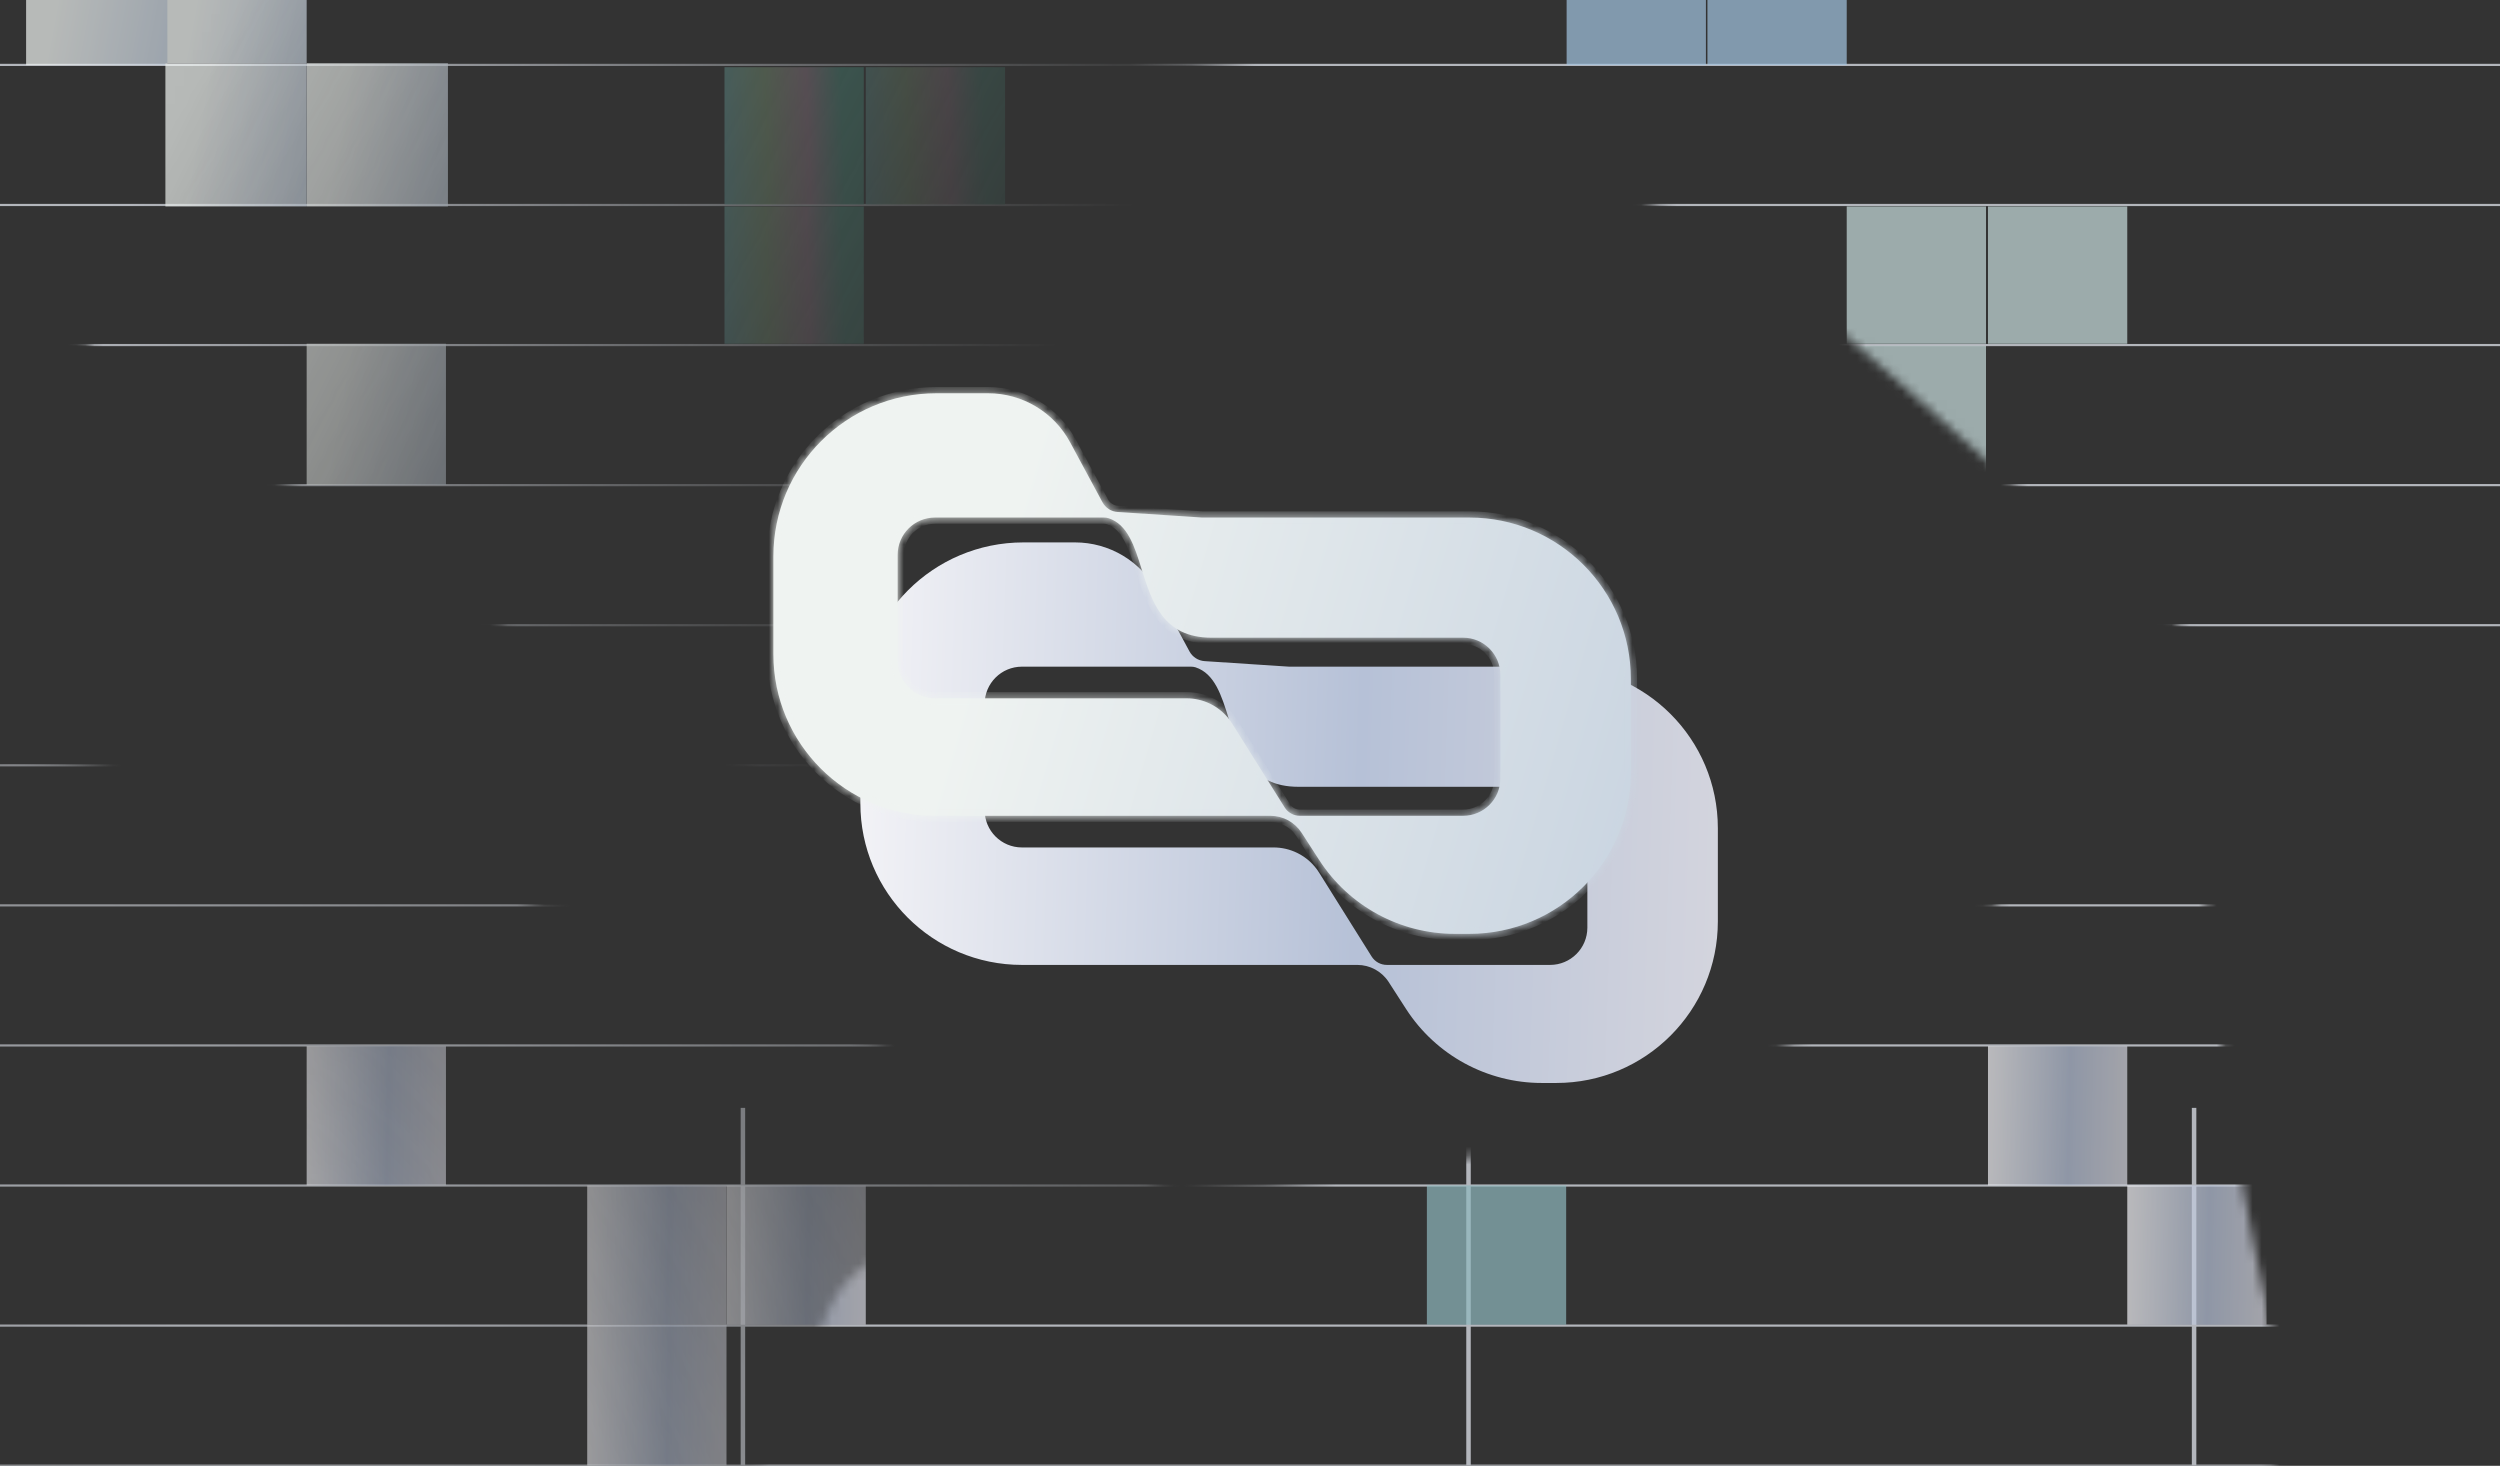 <svg width="278" height="163" viewBox="0 0 278 163" fill="none" xmlns="http://www.w3.org/2000/svg">
<rect x="0" y="0" width="278" height="163" fill="#333333" stroke="none"/>
<g clip-path="url(#clip0_27833_6050)">
<mask id="mask0_27833_6050" style="mask-type:alpha" maskUnits="userSpaceOnUse" x="-64" y="-63" width="378" height="278">
<path d="M146.367 41.656C146.367 70.085 127.57 93.132 104.383 93.132C81.196 93.132 -63.674 -6.581 -63.674 -35.011C-63.674 -63.44 144.476 -24.302 167.663 -24.302C190.85 -24.302 146.367 13.226 146.367 41.656Z" fill="url(#paint0_linear_27833_6050)"/>
<path d="M162.673 163.479C162.673 191.908 143.876 214.954 120.689 214.954C97.502 214.954 -31.669 208.328 -31.669 179.898C-31.669 151.469 -22.121 84.126 1.066 84.126C24.253 84.126 162.673 135.049 162.673 163.479Z" fill="url(#paint1_radial_27833_6050)"/>
<path d="M210.3 41.734C272.862 98.239 243.962 69.843 297.698 68.412C306.128 70.036 320.438 70.113 310.243 57.431C297.498 41.578 301.605 30.381 285.678 13.11C269.75 -4.162 260.05 -21.709 236.004 -49.179C211.958 -76.649 210.108 -54.005 182.999 -56.151C155.89 -58.298 168.255 -54.889 130.851 -15.031C93.448 24.826 147.737 -14.771 210.3 41.734Z" fill="#D9D9D9"/>
<path d="M151.235 130.613C67.51 140.47 107.912 137.428 73.595 178.803C66.821 184.076 57.337 194.793 73.595 195.475C93.918 196.327 99.637 206.792 123.124 206.184C146.611 205.575 166.203 209.835 202.711 209.835C239.218 209.835 223.398 193.528 242.869 174.544C262.34 155.56 251.631 162.618 246.277 108.222C240.922 53.825 234.959 120.756 151.235 130.613Z" fill="#D9D9D9"/>
</mask>
<g mask="url(#mask0_27833_6050)">
<line x1="-6.235" y1="100.677" x2="285.583" y2="100.677" stroke="#B3B6BC" stroke-width="0.243"/>
<line x1="-6.235" y1="162.983" x2="285.583" y2="162.983" stroke="#B3B6BC" stroke-width="0.243"/>
<line x1="-6.235" y1="38.37" x2="285.583" y2="38.37" stroke="#B3B6BC" stroke-width="0.243"/>
<line x1="-6.235" y1="69.523" x2="285.583" y2="69.523" stroke="#B3B6BC" stroke-width="0.243"/>
<line x1="-6.235" y1="131.83" x2="285.583" y2="131.83" stroke="#B3B6BC" stroke-width="0.243"/>
<line x1="-6.235" y1="7.217" x2="285.583" y2="7.217" stroke="#B3B6BC" stroke-width="0.243"/>
<line x1="-6.235" y1="85.1" x2="285.583" y2="85.1" stroke="#B3B6BC" stroke-width="0.243"/>
<line x1="-6.235" y1="147.406" x2="285.583" y2="147.406" stroke="#B3B6BC" stroke-width="0.243"/>
<line x1="-6.235" y1="22.794" x2="285.583" y2="22.794" stroke="#B3B6BC" stroke-width="0.243"/>
<line x1="-6.235" y1="53.947" x2="285.583" y2="53.947" stroke="#B3B6BC" stroke-width="0.243"/>
<line x1="-6.235" y1="116.253" x2="285.583" y2="116.253" stroke="#B3B6BC" stroke-width="0.243"/>
<line x1="82.612" y1="123.196" x2="82.612" y2="1290.6" stroke="#B3B6BC" stroke-width="0.5"/>
<line x1="243.982" y1="123.196" x2="243.982" y2="1290.6" stroke="#B3B6BC" stroke-width="0.5"/>
<line x1="163.299" y1="123.196" x2="163.299" y2="1290.6" stroke="#B3B6BC" stroke-width="0.5"/>
<g opacity="0.7">
<rect x="158.669" y="131.819" width="15.488" height="15.488" fill="#8EB8BE"/>
<rect x="80.786" y="131.819" width="15.488" height="15.488" fill="url(#paint2_linear_27833_6050)"/>
<rect x="221.064" y="22.959" width="15.488" height="15.267" fill="#C9DEDE"/>
<rect x="96.274" y="7.471" width="15.488" height="15.267" fill="url(#paint3_linear_27833_6050)"/>
<rect x="205.355" y="38.447" width="15.488" height="15.267" fill="#C9DEDE"/>
<rect x="80.565" y="22.959" width="15.488" height="15.267" fill="url(#paint4_linear_27833_6050)"/>
<rect x="205.355" y="22.959" width="15.488" height="15.267" fill="#C9DEDE"/>
<rect x="80.565" y="7.471" width="15.488" height="15.267" fill="url(#paint5_linear_27833_6050)"/>
<rect x="65.298" y="131.819" width="15.488" height="15.488" fill="url(#paint6_linear_27833_6050)"/>
<rect x="65.298" y="147.307" width="15.488" height="15.709" fill="url(#paint7_linear_27833_6050)"/>
<rect x="34.101" y="116.331" width="15.488" height="15.488" fill="url(#paint8_linear_27833_6050)"/>
<rect x="189.867" y="-8.238" width="15.488" height="15.488" fill="#A3C5E1"/>
<rect x="174.209" y="-8.459" width="15.488" height="15.709" fill="#A3C5E1"/>
<rect x="34.101" y="7.029" width="15.709" height="15.931" fill="url(#paint9_linear_27833_6050)"/>
<rect x="18.392" y="-8.46" width="15.709" height="15.488" fill="url(#paint10_linear_27833_6050)"/>
<rect x="2.903" y="-8.238" width="15.709" height="15.488" fill="url(#paint11_linear_27833_6050)"/>
<rect x="18.392" y="7.029" width="15.709" height="15.931" fill="url(#paint12_linear_27833_6050)"/>
<rect x="34.101" y="38.226" width="15.488" height="15.709" fill="url(#paint13_linear_27833_6050)"/>
<rect x="221.064" y="116.33" width="15.488" height="15.488" fill="url(#paint14_linear_27833_6050)"/>
<rect x="236.553" y="131.819" width="15.488" height="15.488" fill="url(#paint15_linear_27833_6050)"/>
</g>
</g>
<path fill-rule="evenodd" clip-rule="evenodd" d="M113.811 60.315C103.794 60.315 95.673 68.435 95.673 78.452V89.335C95.673 99.256 103.716 107.299 113.638 107.299H143.349H150.936C152.344 107.299 153.656 108.015 154.42 109.199L156.353 112.197C159.661 117.328 165.348 120.427 171.452 120.427H173.06C182.982 120.427 191.025 112.384 191.025 102.463V92.098C191.025 82.177 182.982 74.133 173.06 74.133H167.187H143.349L133.956 73.518C133.244 73.471 132.606 73.061 132.268 72.433L128.666 65.758C126.858 62.405 123.355 60.315 119.545 60.315H113.811ZM176.515 91.637V103.154C176.515 105.443 174.659 107.299 172.369 107.299H154.219C153.529 107.299 152.888 106.944 152.522 106.359L146.686 97.039C146.093 96.092 145.247 95.331 144.243 94.841C143.427 94.444 142.532 94.237 141.625 94.237H113.638C111.349 94.237 109.492 92.381 109.492 90.091V78.279C109.492 75.99 111.349 74.133 113.638 74.133H122.241H132.434C132.605 74.133 132.78 74.153 132.943 74.206C135.069 74.903 135.821 77.305 136.627 79.879C137.765 83.514 139.01 87.492 144.386 87.492H159.759H172.369C174.659 87.492 176.515 89.348 176.515 91.637Z" fill="url(#paint16_linear_27833_6050)"/>
<mask id="path-40-inside-1_27833_6050" fill="white">
<path fill-rule="evenodd" clip-rule="evenodd" d="M104.138 43.731C94.121 43.731 86 51.852 86 61.869V72.752C86 82.673 94.043 90.716 103.965 90.716H133.676H141.262C142.671 90.716 143.983 91.432 144.746 92.616L146.68 95.614C149.988 100.745 155.674 103.845 161.779 103.845H163.387C173.309 103.845 181.352 95.801 181.352 85.88V75.515C181.352 65.594 173.309 57.551 163.387 57.551H157.514H133.676L124.283 56.935C123.571 56.888 122.933 56.478 122.594 55.85L118.993 49.175C117.184 45.822 113.681 43.731 109.871 43.731H104.138ZM166.842 75.055V86.571C166.842 88.86 164.986 90.716 162.696 90.716H144.546C143.856 90.716 143.215 90.361 142.848 89.777L137.012 80.456C136.42 79.51 135.573 78.748 134.57 78.258C133.754 77.861 132.859 77.654 131.952 77.654H103.965C101.675 77.654 99.819 75.798 99.819 73.508V61.696C99.819 59.407 101.675 57.551 103.965 57.551H112.568H122.761C122.932 57.551 123.107 57.57 123.27 57.623C125.396 58.32 126.148 60.722 126.954 63.296C128.092 66.931 129.337 70.909 134.712 70.909H150.086H162.696C164.986 70.909 166.842 72.765 166.842 75.055Z"/>
</mask>
<path fill-rule="evenodd" clip-rule="evenodd" d="M104.138 43.731C94.121 43.731 86 51.852 86 61.869V72.752C86 82.673 94.043 90.716 103.965 90.716H133.676H141.262C142.671 90.716 143.983 91.432 144.746 92.616L146.68 95.614C149.988 100.745 155.674 103.845 161.779 103.845H163.387C173.309 103.845 181.352 95.801 181.352 85.88V75.515C181.352 65.594 173.309 57.551 163.387 57.551H157.514H133.676L124.283 56.935C123.571 56.888 122.933 56.478 122.594 55.85L118.993 49.175C117.184 45.822 113.681 43.731 109.871 43.731H104.138ZM166.842 75.055V86.571C166.842 88.86 164.986 90.716 162.696 90.716H144.546C143.856 90.716 143.215 90.361 142.848 89.777L137.012 80.456C136.42 79.51 135.573 78.748 134.57 78.258C133.754 77.861 132.859 77.654 131.952 77.654H103.965C101.675 77.654 99.819 75.798 99.819 73.508V61.696C99.819 59.407 101.675 57.551 103.965 57.551H112.568H122.761C122.932 57.551 123.107 57.57 123.27 57.623C125.396 58.32 126.148 60.722 126.954 63.296C128.092 66.931 129.337 70.909 134.712 70.909H150.086H162.696C164.986 70.909 166.842 72.765 166.842 75.055Z" fill="url(#paint17_linear_27833_6050)"/>
<path d="M144.746 92.616L145.327 92.241V92.241L144.746 92.616ZM146.68 95.614L146.099 95.989V95.989L146.68 95.614ZM133.676 57.551L133.631 58.24L133.653 58.242H133.676V57.551ZM124.283 56.935L124.328 56.245L124.283 56.935ZM122.594 55.85L121.986 56.178L122.594 55.85ZM118.993 49.175L119.601 48.847L118.993 49.175ZM142.848 89.777L143.434 89.41V89.41L142.848 89.777ZM137.012 80.456L137.598 80.089L137.012 80.456ZM134.57 78.258L134.267 78.879L134.57 78.258ZM123.27 57.623L123.054 58.28L123.27 57.623ZM126.954 63.296L126.294 63.503L126.954 63.296ZM86.691 61.869C86.691 52.234 94.502 44.422 104.138 44.422V43.041C93.739 43.041 85.309 51.47 85.309 61.869H86.691ZM86.691 72.752V61.869H85.309V72.752H86.691ZM103.965 90.025C94.425 90.025 86.691 82.292 86.691 72.752H85.309C85.309 83.055 93.662 91.407 103.965 91.407V90.025ZM133.676 90.025H103.965V91.407H133.676V90.025ZM141.262 90.025H133.676V91.407H141.262V90.025ZM145.327 92.241C144.437 90.86 142.906 90.025 141.262 90.025V91.407C142.436 91.407 143.53 92.004 144.166 92.99L145.327 92.241ZM147.261 95.24L145.327 92.241L144.166 92.99L146.099 95.989L147.261 95.24ZM161.779 103.154C155.909 103.154 150.441 100.173 147.261 95.24L146.099 95.989C149.534 101.317 155.44 104.536 161.779 104.536V103.154ZM163.387 103.154H161.779V104.536H163.387V103.154ZM180.661 85.88C180.661 95.42 172.927 103.154 163.387 103.154V104.536C173.69 104.536 182.043 96.183 182.043 85.88H180.661ZM180.661 75.515V85.88H182.043V75.515H180.661ZM163.387 58.242C172.927 58.242 180.661 65.975 180.661 75.515H182.043C182.043 65.212 173.69 56.86 163.387 56.86V58.242ZM157.514 58.242H163.387V56.86H157.514V58.242ZM133.676 58.242H157.514V56.86H133.676V58.242ZM124.238 57.624L133.631 58.24L133.721 56.861L124.328 56.245L124.238 57.624ZM121.986 56.178C122.438 57.016 123.289 57.562 124.238 57.624L124.328 56.245C123.854 56.214 123.428 55.941 123.202 55.522L121.986 56.178ZM118.385 49.503L121.986 56.178L123.202 55.522L119.601 48.847L118.385 49.503ZM109.871 44.422C113.427 44.422 116.697 46.373 118.385 49.503L119.601 48.847C117.672 45.27 113.935 43.041 109.871 43.041V44.422ZM104.138 44.422H109.871V43.041H104.138V44.422ZM167.533 86.571V75.055H166.151V86.571H167.533ZM162.696 91.407C165.367 91.407 167.533 89.242 167.533 86.571H166.151C166.151 88.479 164.604 90.025 162.696 90.025V91.407ZM144.546 91.407H162.696V90.025H144.546V91.407ZM142.263 90.143C142.755 90.93 143.618 91.407 144.546 91.407V90.025C144.094 90.025 143.674 89.793 143.434 89.41L142.263 90.143ZM136.427 80.823L142.263 90.143L143.434 89.41L137.598 80.089L136.427 80.823ZM134.267 78.879C135.154 79.312 135.903 79.986 136.427 80.823L137.598 80.089C136.937 79.033 135.992 78.184 134.872 77.637L134.267 78.879ZM131.952 78.345C132.754 78.345 133.546 78.528 134.267 78.879L134.872 77.637C133.963 77.194 132.964 76.963 131.952 76.963V78.345ZM103.965 78.345H131.952V76.963H103.965V78.345ZM99.128 73.508C99.128 76.179 101.294 78.345 103.965 78.345V76.963C102.057 76.963 100.51 75.416 100.51 73.508H99.128ZM99.128 61.696V73.508H100.51V61.696H99.128ZM103.965 56.86C101.294 56.86 99.128 59.025 99.128 61.696H100.51C100.51 59.788 102.057 58.242 103.965 58.242V56.86ZM112.568 56.86H103.965V58.242H112.568V56.86ZM122.761 56.86H112.568V58.242H122.761V56.86ZM123.485 56.967C123.233 56.884 122.98 56.86 122.761 56.86V58.242C122.884 58.242 122.981 58.256 123.054 58.28L123.485 56.967ZM127.613 63.09C127.216 61.821 126.807 60.505 126.213 59.423C125.609 58.324 124.773 57.389 123.485 56.967L123.054 58.28C123.893 58.555 124.496 59.169 125.001 60.089C125.516 61.026 125.886 62.198 126.294 63.503L127.613 63.09ZM134.712 70.218C132.232 70.218 130.781 69.317 129.79 68.042C128.755 66.71 128.191 64.935 127.613 63.09L126.294 63.503C126.855 65.293 127.482 67.324 128.698 68.889C129.958 70.511 131.817 71.6 134.712 71.6V70.218ZM150.086 70.218H134.712V71.6H150.086V70.218ZM162.696 70.218H150.086V71.6H162.696V70.218ZM167.533 75.055C167.533 72.383 165.367 70.218 162.696 70.218V71.6C164.604 71.6 166.151 73.146 166.151 75.055H167.533Z" fill="url(#paint18_linear_27833_6050)" mask="url(#path-40-inside-1_27833_6050)"/>
</g>
<defs>
<linearGradient id="paint0_linear_27833_6050" x1="36.601" y1="-20.773" x2="124.341" y2="25.957" gradientUnits="userSpaceOnUse">
<stop stop-color="white"/>
<stop offset="1" stop-color="white" stop-opacity="0"/>
</linearGradient>
<radialGradient id="paint1_radial_27833_6050" cx="0" cy="0" r="1" gradientUnits="userSpaceOnUse" gradientTransform="translate(29.907 164.687) rotate(-29.393) scale(150.008 257.82)">
<stop stop-color="white"/>
<stop offset="1" stop-color="white" stop-opacity="0"/>
</radialGradient>
<linearGradient id="paint2_linear_27833_6050" x1="80.786" y1="139.563" x2="96.948" y2="139.908" gradientUnits="userSpaceOnUse">
<stop stop-color="#F2F2F6"/>
<stop offset="0.557" stop-color="#B6C1D7"/>
<stop offset="1" stop-color="#D6D6DE"/>
</linearGradient>
<linearGradient id="paint3_linear_27833_6050" x1="95.569" y1="11.924" x2="112.269" y2="11.354" gradientUnits="userSpaceOnUse">
<stop stop-color="#6BB2B3"/>
<stop offset="0.318" stop-color="#8DB388"/>
<stop offset="0.594" stop-color="#B394A8"/>
<stop offset="0.823" stop-color="#51B39B"/>
</linearGradient>
<linearGradient id="paint4_linear_27833_6050" x1="79.86" y1="27.412" x2="96.56" y2="26.842" gradientUnits="userSpaceOnUse">
<stop stop-color="#6BB2B3"/>
<stop offset="0.318" stop-color="#8DB388"/>
<stop offset="0.594" stop-color="#B394A8"/>
<stop offset="0.823" stop-color="#51B39B"/>
</linearGradient>
<linearGradient id="paint5_linear_27833_6050" x1="79.86" y1="11.924" x2="96.56" y2="11.354" gradientUnits="userSpaceOnUse">
<stop stop-color="#6BB2B3"/>
<stop offset="0.318" stop-color="#8DB388"/>
<stop offset="0.594" stop-color="#B394A8"/>
<stop offset="0.823" stop-color="#51B39B"/>
</linearGradient>
<linearGradient id="paint6_linear_27833_6050" x1="65.298" y1="139.563" x2="81.46" y2="139.908" gradientUnits="userSpaceOnUse">
<stop stop-color="#F2F2F6"/>
<stop offset="0.557" stop-color="#B6C1D7"/>
<stop offset="1" stop-color="#D6D6DE"/>
</linearGradient>
<linearGradient id="paint7_linear_27833_6050" x1="65.298" y1="155.161" x2="81.46" y2="155.502" gradientUnits="userSpaceOnUse">
<stop stop-color="#F2F2F6"/>
<stop offset="0.557" stop-color="#B6C1D7"/>
<stop offset="1" stop-color="#D6D6DE"/>
</linearGradient>
<linearGradient id="paint8_linear_27833_6050" x1="34.101" y1="124.075" x2="50.262" y2="124.42" gradientUnits="userSpaceOnUse">
<stop stop-color="#F2F2F6"/>
<stop offset="0.557" stop-color="#B6C1D7"/>
<stop offset="1" stop-color="#D6D6DE"/>
</linearGradient>
<linearGradient id="paint9_linear_27833_6050" x1="39.145" y1="7.029" x2="51.891" y2="9.351" gradientUnits="userSpaceOnUse">
<stop stop-color="#EFF3F1"/>
<stop offset="1" stop-color="#CAD5E1"/>
</linearGradient>
<linearGradient id="paint10_linear_27833_6050" x1="23.435" y1="-8.46" x2="36.157" y2="-6.075" gradientUnits="userSpaceOnUse">
<stop stop-color="#EFF3F1"/>
<stop offset="1" stop-color="#CAD5E1"/>
</linearGradient>
<linearGradient id="paint11_linear_27833_6050" x1="7.947" y1="-8.238" x2="20.669" y2="-5.854" gradientUnits="userSpaceOnUse">
<stop stop-color="#EFF3F1"/>
<stop offset="1" stop-color="#CAD5E1"/>
</linearGradient>
<linearGradient id="paint12_linear_27833_6050" x1="23.435" y1="7.029" x2="36.181" y2="9.351" gradientUnits="userSpaceOnUse">
<stop stop-color="#EFF3F1"/>
<stop offset="1" stop-color="#CAD5E1"/>
</linearGradient>
<linearGradient id="paint13_linear_27833_6050" x1="39.074" y1="38.226" x2="51.64" y2="40.515" gradientUnits="userSpaceOnUse">
<stop stop-color="#EFF3F1"/>
<stop offset="1" stop-color="#CAD5E1"/>
</linearGradient>
<linearGradient id="paint14_linear_27833_6050" x1="221.064" y1="124.075" x2="237.226" y2="124.42" gradientUnits="userSpaceOnUse">
<stop stop-color="#F2F2F6"/>
<stop offset="0.557" stop-color="#B6C1D7"/>
<stop offset="1" stop-color="#D6D6DE"/>
</linearGradient>
<linearGradient id="paint15_linear_27833_6050" x1="236.553" y1="139.563" x2="252.714" y2="139.908" gradientUnits="userSpaceOnUse">
<stop stop-color="#F2F2F6"/>
<stop offset="0.557" stop-color="#B6C1D7"/>
<stop offset="1" stop-color="#D6D6DE"/>
</linearGradient>
<linearGradient id="paint16_linear_27833_6050" x1="95.673" y1="90.371" x2="195.103" y2="93.742" gradientUnits="userSpaceOnUse">
<stop stop-color="#F2F2F6"/>
<stop offset="0.557" stop-color="#B6C1D7"/>
<stop offset="1" stop-color="#D6D6DE"/>
</linearGradient>
<linearGradient id="paint17_linear_27833_6050" x1="116.613" y1="43.731" x2="190.223" y2="65.306" gradientUnits="userSpaceOnUse">
<stop stop-color="#EFF3F1"/>
<stop offset="1" stop-color="#CAD5E1"/>
</linearGradient>
<linearGradient id="paint18_linear_27833_6050" x1="116.613" y1="43.731" x2="190.223" y2="65.306" gradientUnits="userSpaceOnUse">
<stop stop-color="#EFF3F1"/>
<stop offset="1" stop-color="#CAD5E1"/>
</linearGradient>
<clipPath id="clip0_27833_6050">
<rect width="278" height="163" fill="white"/>
</clipPath>
</defs>
</svg>
